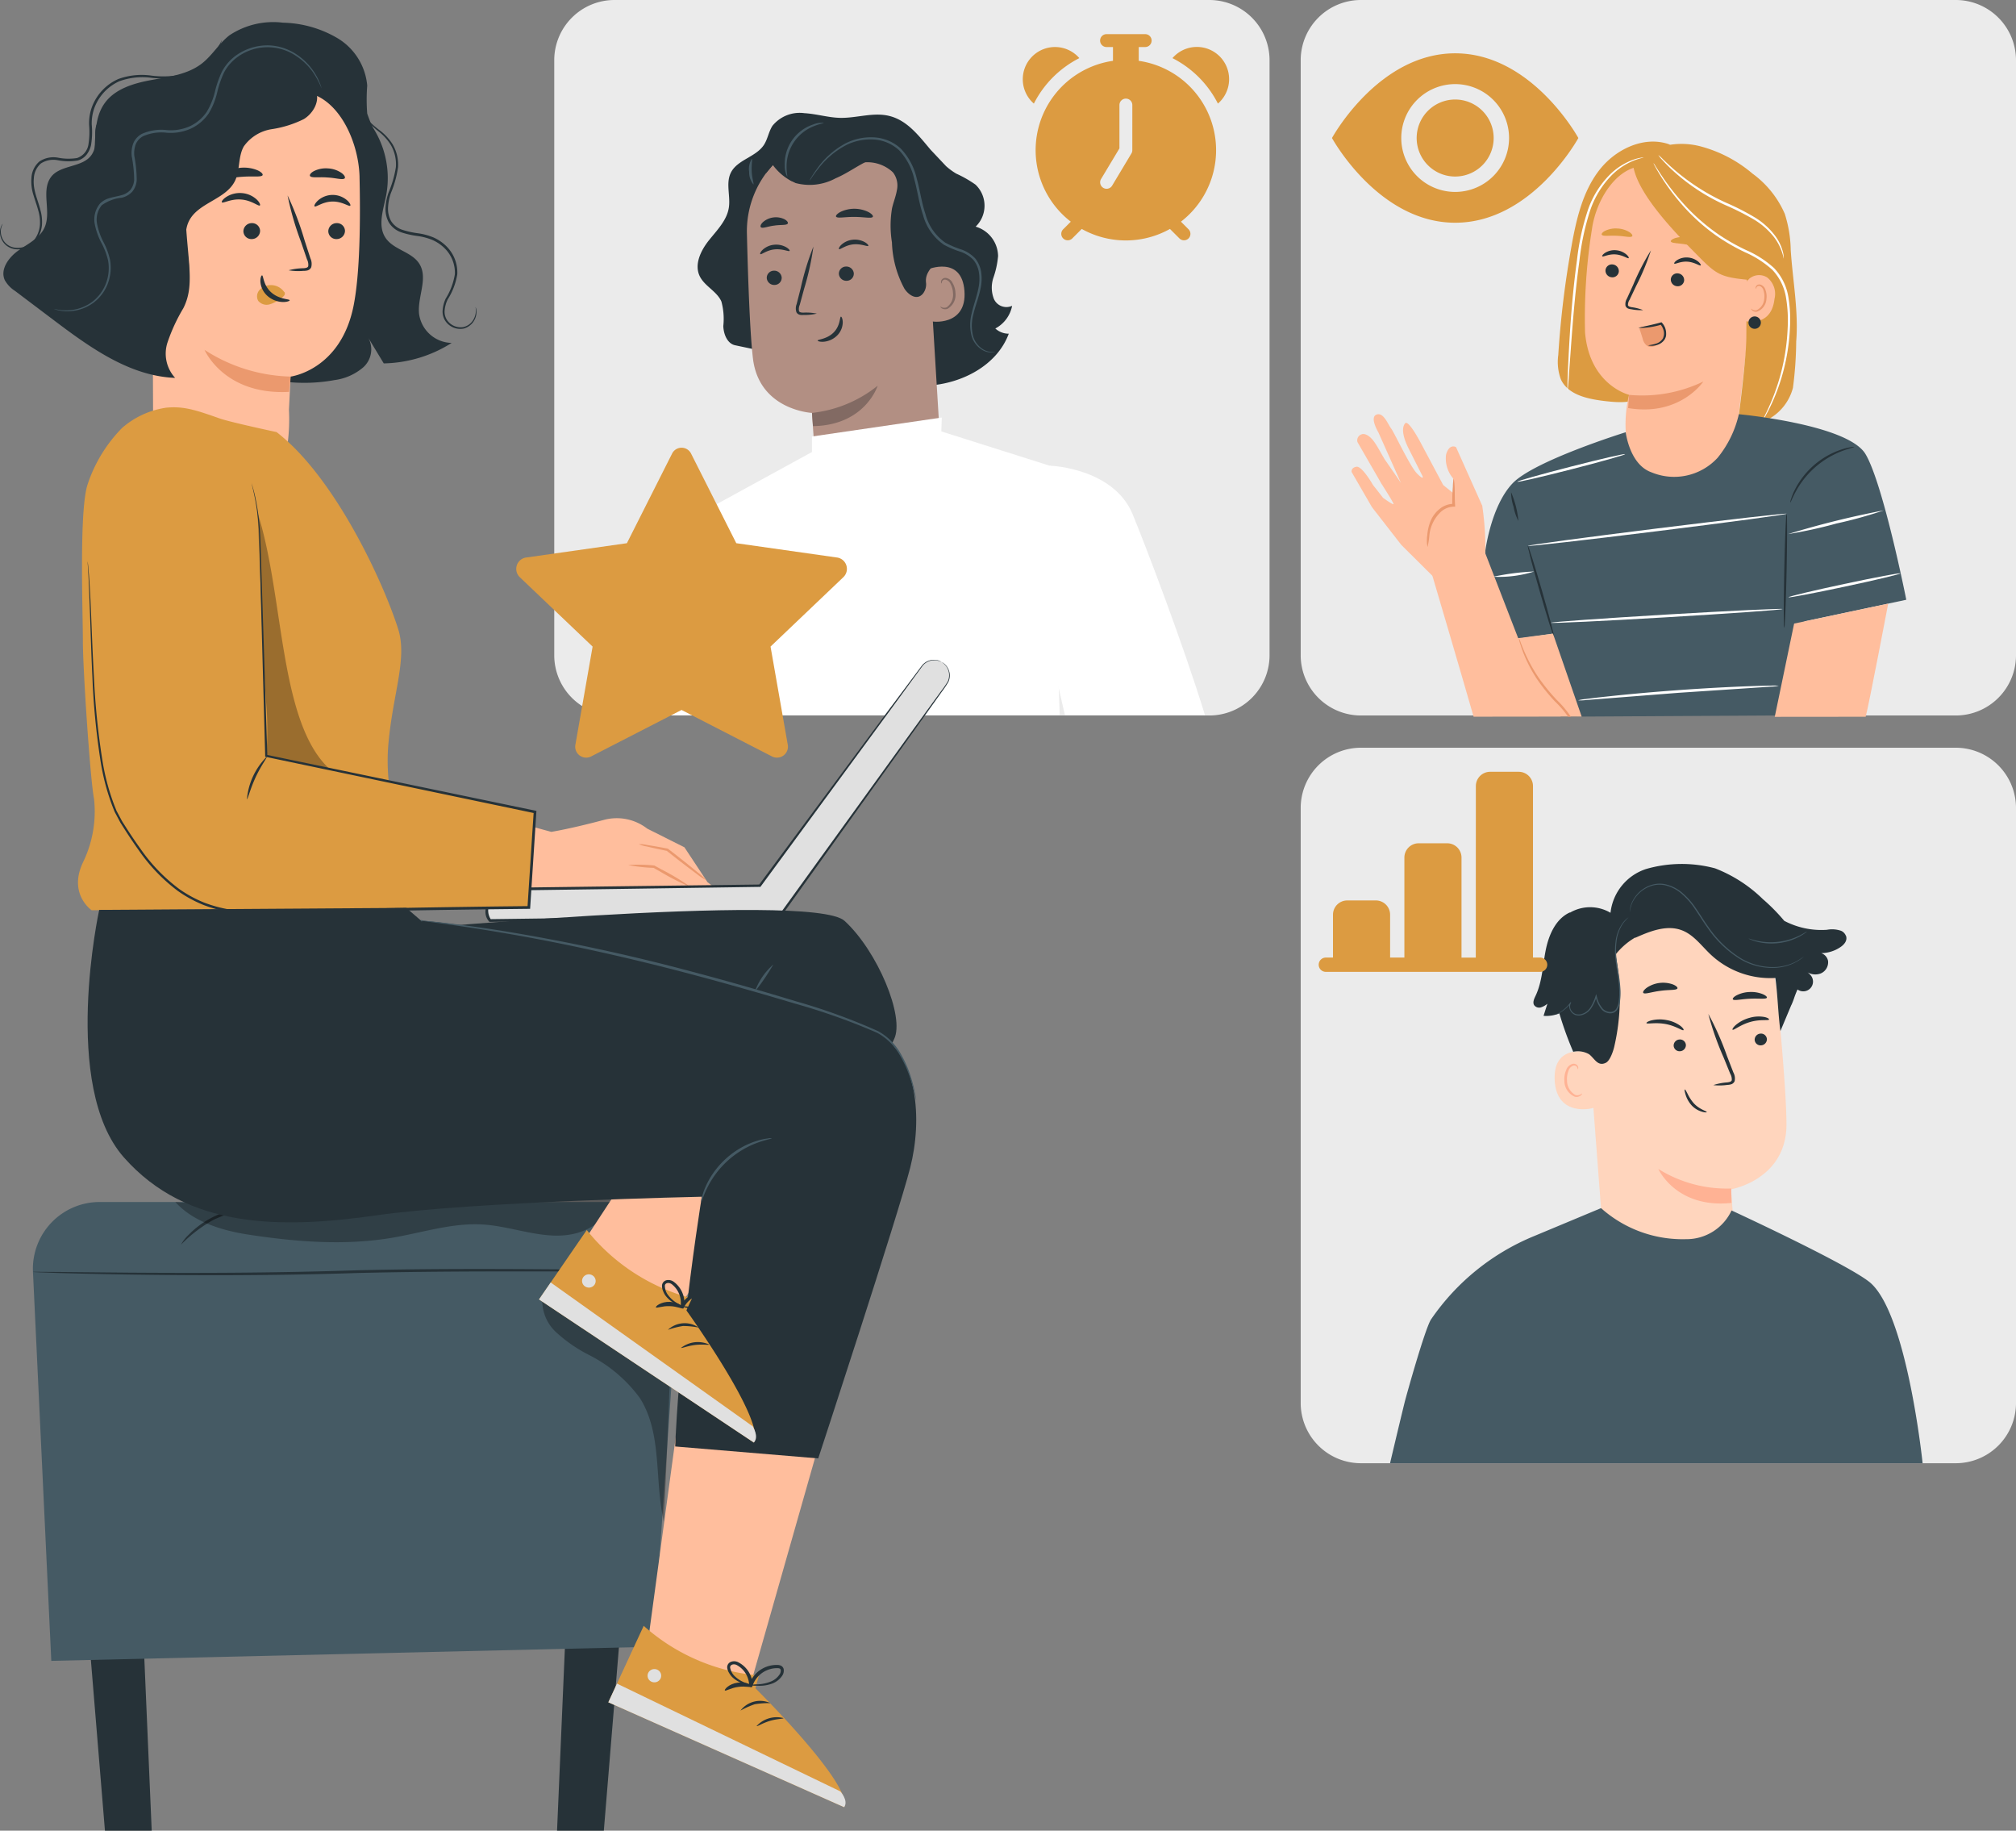 <svg id="Definissez_le_role" data-name="Definissez le role" xmlns="http://www.w3.org/2000/svg" xmlns:xlink="http://www.w3.org/1999/xlink" width="240" height="217.882" viewBox="0 0 240 217.882">
  <rect x="0" y="0" width="240" height="217.882" fill="#808080" stroke="none"/>
  <defs>
    <clipPath id="clip-path">
      <rect id="Rectangle_907" data-name="Rectangle 907" width="240" height="217.882" fill="none"/>
    </clipPath>
    <clipPath id="clip-path-6">
      <rect id="Rectangle_902" data-name="Rectangle 902" width="52.714" height="6.611" fill="none"/>
    </clipPath>
    <clipPath id="clip-path-7">
      <rect id="Rectangle_903" data-name="Rectangle 903" width="15.298" height="26.938" fill="none"/>
    </clipPath>
    <clipPath id="clip-path-8">
      <rect id="Rectangle_904" data-name="Rectangle 904" width="8.595" height="30.537" fill="none"/>
    </clipPath>
  </defs>
  <g id="Groupe_795" data-name="Groupe 795" clip-path="url(#clip-path)">
    <g id="Groupe_777" data-name="Groupe 777">
      <g id="Groupe_776" data-name="Groupe 776" clip-path="url(#clip-path)">
        <path id="Tracé_1435" data-name="Tracé 1435" d="M326.963,0H256.152a7.172,7.172,0,0,0-7.172,7.172V77.983a7.172,7.172,0,0,0,7.172,7.172h70.811a7.172,7.172,0,0,0,7.172-7.172V7.172A7.172,7.172,0,0,0,326.963,0" transform="translate(-94.135)" fill="#ebebeb"/>
        <path id="Tracé_1436" data-name="Tracé 1436" d="M343.857,83.925c0,.09-2.894.289-6.473.445s-6.484.21-6.488.121,2.894-.289,6.474-.445,6.483-.211,6.487-.121" transform="translate(-125.106 -31.714)" fill="#fff"/>
        <path id="Tracé_1437" data-name="Tracé 1437" d="M299.863,39.381c.567-3.113,1.314-6.311,3.232-8.826S308.4,26.386,311.4,27.4l3.7,2.141a112.9,112.9,0,0,1-5.212,25.3,5.529,5.529,0,0,1-1.152,2.239c-1.2,1.213-3.154,1.1-4.848.907-2.046-.237-4.434-.707-5.31-2.572a5.962,5.962,0,0,1-.318-2.926,113.324,113.324,0,0,1,1.605-13.105" transform="translate(-112.751 -10.245)" fill="#dc9b41"/>
        <path id="Tracé_1438" data-name="Tracé 1438" d="M322.576,35.618,311.192,31.84c-3.685-.664-6.488,3.729-7,7.439a66.614,66.614,0,0,0-.823,12.3c.534,6.285,5.238,7.424,5.238,7.424a15.074,15.074,0,0,0-.369,4.731c.3,4.281,3.055,5.384,5.317,5.543,3.566.376,7.288-.755,7.7-4.317l3.111-26.986a2.192,2.192,0,0,0-1.794-2.36" transform="translate(-114.673 -12.013)" fill="#ffbe9d"/>
        <path id="Tracé_1439" data-name="Tracé 1439" d="M307.325,51.269a.8.8,0,0,0,.71.86.765.765,0,0,0,.874-.659.8.8,0,0,0-.71-.86.764.764,0,0,0-.874.659" transform="translate(-116.193 -19.132)" fill="#263238"/>
        <path id="Tracé_1440" data-name="Tracé 1440" d="M306.708,48.607c.091.111.728-.292,1.585-.227s1.455.54,1.555.442c.049-.043-.038-.238-.3-.458a2.195,2.195,0,0,0-1.236-.482,2.1,2.1,0,0,0-1.271.31c-.279.183-.382.364-.336.415" transform="translate(-115.957 -18.101)" fill="#263238"/>
        <path id="Tracé_1441" data-name="Tracé 1441" d="M319.827,52.98a.8.8,0,0,0,.71.86.764.764,0,0,0,.874-.659.8.8,0,0,0-.709-.86.764.764,0,0,0-.874.659" transform="translate(-120.919 -19.779)" fill="#263238"/>
        <path id="Tracé_1442" data-name="Tracé 1442" d="M320.488,50c.091.111.728-.292,1.585-.227s1.455.54,1.555.442c.049-.043-.037-.238-.3-.458a2.195,2.195,0,0,0-1.235-.482,2.111,2.111,0,0,0-1.271.31c-.278.183-.381.365-.336.415" transform="translate(-121.167 -18.628)" fill="#263238"/>
        <path id="Tracé_1443" data-name="Tracé 1443" d="M313.253,55.03a5.775,5.775,0,0,0-1.375-.353c-.217-.038-.421-.1-.447-.249a1.118,1.118,0,0,1,.193-.639l.769-1.619a28.785,28.785,0,0,0,1.772-4.255,28.683,28.683,0,0,0-2.111,4.1q-.389.854-.743,1.631a1.27,1.27,0,0,0-.177.851.55.55,0,0,0,.337.347,1.52,1.52,0,0,0,.368.079,5.589,5.589,0,0,0,1.412.1" transform="translate(-117.625 -18.115)" fill="#263238"/>
        <path id="Tracé_1444" data-name="Tracé 1444" d="M311.771,74.6a16.8,16.8,0,0,0,8.839-1.587s-2.774,4.192-8.951,3.157Z" transform="translate(-117.833 -27.604)" fill="#eb996e"/>
        <path id="Tracé_1445" data-name="Tracé 1445" d="M319.825,45.875c.068.239.932.192,1.929.386,1,.175,1.791.528,1.939.33.067-.1-.058-.325-.37-.576a3.421,3.421,0,0,0-2.947-.544c-.38.121-.579.292-.551.4" transform="translate(-120.919 -17.144)" fill="#dc9b41"/>
        <path id="Tracé_1446" data-name="Tracé 1446" d="M306.621,44.476c.173.208.92.06,1.8.114.883.03,1.618.249,1.8.058.082-.093-.021-.3-.333-.5a2.955,2.955,0,0,0-1.44-.426,2.894,2.894,0,0,0-1.465.287c-.326.177-.443.37-.367.471" transform="translate(-115.92 -16.527)" fill="#dc9b41"/>
        <path id="Tracé_1447" data-name="Tracé 1447" d="M313.732,31.781a9.831,9.831,0,0,0,1.766,2.1l3.133,3.089a25.2,25.2,0,0,0,2.317,2.1,25.138,25.138,0,0,0,2.324,1.522c.825.5,1.249,1.787,2.075,2.285.187.113.791.044.988.187-.039,1.391-.06,5.821-.075,7.584-.024,2.781-1.018,10.189-1.018,10.189h2.368a5.986,5.986,0,0,0,4.2-4.255,44.6,44.6,0,0,0,.389-5.513c.291-3.613-.416-7.27-.652-10.886a14.972,14.972,0,0,0-.709-4.312A11.687,11.687,0,0,0,327,31.088a15.8,15.8,0,0,0-6.274-3.267,8.871,8.871,0,0,0-6.857,1.065,1.485,1.485,0,0,0-.7.825c-.3.869.114,1.269.563,2.07m12.655,11.338c.087.168.019.6,0,0" transform="translate(-118.365 -10.423)" fill="#dc9b41"/>
        <path id="Tracé_1448" data-name="Tracé 1448" d="M333.557,54.265a1.817,1.817,0,0,1,2.761-1.355,2.491,2.491,0,0,1,.876,2.573c-.419,3.732-4.08,2.542-4.075,2.434,0-.067.25-2.11.437-3.653" transform="translate(-125.947 -19.895)" fill="#ffbe9d"/>
        <path id="Tracé_1449" data-name="Tracé 1449" d="M335.206,57.32c.018-.01.06.053.164.116a.651.651,0,0,0,.485.065,1.617,1.617,0,0,0,.906-1.36,2.16,2.16,0,0,0-.077-.952.76.76,0,0,0-.433-.555.334.334,0,0,0-.4.136c-.062.1-.046.176-.067.18s-.073-.072-.026-.223a.417.417,0,0,1,.174-.217.487.487,0,0,1,.37-.054.919.919,0,0,1,.614.654,2.226,2.226,0,0,1,.108,1.065,1.7,1.7,0,0,1-1.129,1.506.7.7,0,0,1-.583-.166c-.105-.1-.116-.19-.1-.2" transform="translate(-126.734 -20.584)" fill="#eb996e"/>
        <path id="Tracé_1450" data-name="Tracé 1450" d="M336.168,61.343a.737.737,0,1,1-.683-.787.736.736,0,0,1,.683.787" transform="translate(-126.543 -22.894)" fill="#263238"/>
        <path id="Tracé_1451" data-name="Tracé 1451" d="M316.529,62.071a1.709,1.709,0,0,1-1.04,2.6.992.992,0,0,1-.642-.035,1.421,1.421,0,0,1-.62-.936l-.293-.917a.3.3,0,0,1,.29-.463l2.248-.376" transform="translate(-118.677 -23.421)" fill="#eb996e"/>
        <path id="Tracé_1452" data-name="Tracé 1452" d="M314.811,64.429a1.985,1.985,0,0,0,1.013-.055,1.579,1.579,0,0,0,.93-.653,1.188,1.188,0,0,0,.183-.674,2.009,2.009,0,0,0-.125-.72,1.846,1.846,0,0,0-.375-.6l-.055-.058-.075.021c-1.5.413-2.663.593-2.656.657a8.985,8.985,0,0,0,2.723-.4l-.129-.037a1.64,1.64,0,0,1,.317.521,1.429,1.429,0,0,1-.018,1.172,1.454,1.454,0,0,1-.778.6c-.565.185-.963.185-.957.234" transform="translate(-118.586 -23.314)" fill="#263238"/>
        <path id="Tracé_1453" data-name="Tracé 1453" d="M322.452,35.424a21.91,21.91,0,0,1,5.864,6.253L326.3,45.1c-3.427-.323-3.834-.672-6.248-3.126s-7.215-7.339-7.482-10.77a33.438,33.438,0,0,1,9.884,4.221" transform="translate(-118.176 -11.797)" fill="#dc9b41"/>
        <path id="Tracé_1454" data-name="Tracé 1454" d="M329.358,62.087a2.029,2.029,0,0,1,.165-.358c.12-.227.289-.567.5-1.008a26.145,26.145,0,0,0,1.472-3.854,25.236,25.236,0,0,0,.984-6.021,16.4,16.4,0,0,0-.189-3.585,6.254,6.254,0,0,0-1.651-3.366,12.047,12.047,0,0,0-3.225-2.071,24.293,24.293,0,0,1-3.169-1.8,23.245,23.245,0,0,1-4.571-4.129,25.819,25.819,0,0,1-2.44-3.36c-.256-.418-.443-.749-.562-.978a2.01,2.01,0,0,1-.173-.354,2,2,0,0,1,.224.324c.136.219.338.54.608.947a28.927,28.927,0,0,0,2.5,3.284A23.737,23.737,0,0,0,324.4,39.8a24.41,24.41,0,0,0,3.146,1.767,12.178,12.178,0,0,1,3.3,2.121,6.517,6.517,0,0,1,1.726,3.521,16.346,16.346,0,0,1,.177,3.649,24.576,24.576,0,0,1-1.056,6.069,23.538,23.538,0,0,1-1.568,3.845c-.229.434-.414.767-.551.986a1.956,1.956,0,0,1-.216.329" transform="translate(-119.662 -11.797)" fill="#fff"/>
        <path id="Tracé_1455" data-name="Tracé 1455" d="M332.37,42a6.268,6.268,0,0,0-1.189-2.6,8.755,8.755,0,0,0-2.34-2.047,32,32,0,0,0-3.446-1.74,23.407,23.407,0,0,1-5.932-3.831,19.249,19.249,0,0,1-1.525-1.507,3.545,3.545,0,0,1-.5-.611,4.585,4.585,0,0,1,.577.531c.362.35.89.853,1.578,1.429a25.5,25.5,0,0,0,5.921,3.722,29.232,29.232,0,0,1,3.467,1.777,8.609,8.609,0,0,1,2.361,2.151,5.451,5.451,0,0,1,.932,1.942,3.482,3.482,0,0,1,.093.579c.009.134.009.2,0,.205" transform="translate(-120.019 -11.215)" fill="#fff"/>
        <path id="Tracé_1456" data-name="Tracé 1456" d="M300.042,57.877a1.3,1.3,0,0,1-.012-.318c.006-.24.013-.54.022-.907.026-.788.073-1.927.146-3.335.151-2.814.388-6.707.975-10.974a28.863,28.863,0,0,1,1.293-5.941,10.991,10.991,0,0,1,2.61-4.218,7.622,7.622,0,0,1,2.824-1.793,5.165,5.165,0,0,1,.883-.229,1.3,1.3,0,0,1,.317-.034c.006.03-.43.088-1.16.37a7.884,7.884,0,0,0-2.717,1.833,11,11,0,0,0-2.5,4.162,29.661,29.661,0,0,0-1.256,5.89c-.585,4.253-.854,8.137-1.059,10.946-.1,1.374-.18,2.5-.239,3.329-.031.366-.057.665-.077.9a1.289,1.289,0,0,1-.047.314" transform="translate(-113.436 -11.39)" fill="#fff"/>
        <path id="Tracé_1457" data-name="Tracé 1457" d="M283.883,95.549s.673-5.383,3.268-8.074S300.6,81.413,300.6,81.413s.448,3.84,3.049,4.766a7.029,7.029,0,0,0,7.894-1.73,12.629,12.629,0,0,0,2.523-5.179s12.968,1.193,15.082,4.75S334,101.352,334,101.352l-12.124,2.573.776,11.173-29.794.174-.921-9.885-8.771,1.253Z" transform="translate(-107.061 -29.971)" fill="#455a64"/>
        <path id="Tracé_1458" data-name="Tracé 1458" d="M341.506,111.91a2.011,2.011,0,0,1-.044-.535c-.009-.344-.014-.842-.014-1.457,0-1.231.019-2.93.058-4.806s.09-3.576.141-4.806c.025-.614.051-1.113.075-1.457a2,2,0,0,1,.065-.534,1.976,1.976,0,0,1,.043.534c.01.344.014.841.014,1.457,0,1.231-.02,2.93-.058,4.809s-.09,3.577-.141,4.806c-.026.615-.051,1.113-.075,1.457a1.988,1.988,0,0,1-.065.533" transform="translate(-129.096 -37.171)" fill="#263238"/>
        <path id="Tracé_1459" data-name="Tracé 1459" d="M292.464,104.465c.074-.021.831,2.385,1.69,5.375s1.5,5.431,1.421,5.452-.83-2.384-1.69-5.375-1.5-5.431-1.421-5.452" transform="translate(-110.573 -39.496)" fill="#263238"/>
        <path id="Tracé_1460" data-name="Tracé 1460" d="M350.3,85.529c.009.05-.575.157-1.46.494a10.538,10.538,0,0,0-5.454,4.744c-.457.83-.644,1.394-.692,1.378a1.225,1.225,0,0,1,.091-.409,6.76,6.76,0,0,1,.425-1.06,9.619,9.619,0,0,1,5.564-4.839,6.749,6.749,0,0,1,1.108-.274,1.227,1.227,0,0,1,.418-.034" transform="translate(-129.566 -32.334)" fill="#263238"/>
        <path id="Tracé_1461" data-name="Tracé 1461" d="M289.246,94.21a11.158,11.158,0,0,1,.866,3.412,5.74,5.74,0,0,1-.569-1.672,5.654,5.654,0,0,1-.3-1.74" transform="translate(-109.351 -35.619)" fill="#263238"/>
        <path id="Tracé_1462" data-name="Tracé 1462" d="M323.269,98.31c.011.089-6.875,1.017-15.379,2.073s-15.411,1.84-15.421,1.752,6.874-1.017,15.381-2.073,15.409-1.841,15.42-1.752" transform="translate(-110.577 -37.167)" fill="#fff"/>
        <path id="Tracé_1463" data-name="Tracé 1463" d="M353.691,97.66a53.367,53.367,0,0,1-5.659,1.568,53.506,53.506,0,0,1-5.739,1.254,106.772,106.772,0,0,1,11.4-2.822" transform="translate(-129.415 -36.92)" fill="#fff"/>
        <path id="Tracé_1464" data-name="Tracé 1464" d="M355.681,109.719c.019.088-2.947.8-6.625,1.581s-6.674,1.352-6.692,1.265,2.947-.8,6.625-1.582,6.673-1.352,6.692-1.264" transform="translate(-129.442 -41.479)" fill="#fff"/>
        <path id="Tracé_1465" data-name="Tracé 1465" d="M303.274,86.905c.022.086-2.83.892-6.371,1.8s-6.429,1.572-6.452,1.486,2.83-.892,6.372-1.8,6.429-1.572,6.451-1.486" transform="translate(-109.814 -32.855)" fill="#fff"/>
        <path id="Tracé_1466" data-name="Tracé 1466" d="M324.452,116.541c0,.09-6.164.527-13.779.979s-13.795.744-13.8.656,6.163-.527,13.78-.979,13.793-.744,13.8-.656" transform="translate(-112.242 -44.056)" fill="#fff"/>
        <path id="Tracé_1467" data-name="Tracé 1467" d="M285.857,109.973a28.669,28.669,0,0,1,4.857-.622,13.8,13.8,0,0,1-4.857.622" transform="translate(-108.077 -41.332)" fill="#fff"/>
        <path id="Tracé_1468" data-name="Tracé 1468" d="M325.971,131.231a5.259,5.259,0,0,1-.938.1l-2.562.17-8.451.562-8.446.662-2.56.2a5.23,5.23,0,0,1-.943.034,5.232,5.232,0,0,1,.93-.159c.6-.082,1.473-.187,2.551-.3,2.157-.236,5.141-.517,8.444-.756s6.3-.391,8.464-.468c1.084-.039,1.962-.062,2.569-.067a5.229,5.229,0,0,1,.943.024" transform="translate(-114.207 -49.606)" fill="#fff"/>
        <path id="Tracé_1469" data-name="Tracé 1469" d="M288.524,115.45l-4.143.536-3.913-10.1-6.332,2.561s3.574,12.106,4.939,16.886l12.864-.015Z" transform="translate(-103.646 -40.034)" fill="#ffbe9d"/>
        <path id="Tracé_1470" data-name="Tracé 1470" d="M295.245,129.469a23.551,23.551,0,0,1-2.133-2.615,18.566,18.566,0,0,1-1.377-2.384c-.342-.707-.576-1.3-.734-1.71a3.817,3.817,0,0,0-.262-.635,2.852,2.852,0,0,0,.159.67,15.187,15.187,0,0,0,.659,1.758A16.7,16.7,0,0,0,292.9,127a21.683,21.683,0,0,0,2.138,2.658,11.447,11.447,0,0,1,1.56,1.819l.325-.014a12.244,12.244,0,0,0-1.678-1.992" transform="translate(-109.922 -46.173)" fill="#eb996e"/>
        <path id="Tracé_1471" data-name="Tracé 1471" d="M274.637,95.824a34.029,34.029,0,0,0-.365-5.663l-3.121-6.975s-.8-.493-1.188.9A3.651,3.651,0,0,0,270.8,86.9l.1,1.826L269.628,87.7,267.2,83.146s-1.675-3.318-2.11-2.791-.291,1.593.432,3.025l1.639,3.248s.247.577-.613-.26-2.73-4.888-3.117-5.394-.917-1.991-1.756-1.656.236,2.116.236,2.116l2.682,6.008s-1.555-2.275-1.836-2.659-.927-1.687-1.437-2.349-1.065-.922-1.435-.762a.748.748,0,0,0-.465.915l2.863,4.968s1.432,2.228,1.43,2.4-1.248-.736-1.248-.736l-1.2-1.53s-1.3-2.292-1.98-2.167-.558.632-.558.632l2.413,4.172,3.5,4.5,3.742,3.717,2.161-.7Z" transform="translate(-97.815 -29.97)" fill="#ffbe9d"/>
        <path id="Tracé_1472" data-name="Tracé 1472" d="M273.214,99.77a8.651,8.651,0,0,0,.224-1.392,4.433,4.433,0,0,1,1.438-2.861,2.38,2.38,0,0,1,1.454-.554h.179l-.012-.194c-.055-.856-.024-1.672-.055-2.214s-.077-.882-.121-.874a4.578,4.578,0,0,0-.085.872,22.471,22.471,0,0,0-.07,2.27l.167-.194a2.624,2.624,0,0,0-1.679.609,3.639,3.639,0,0,0-1.131,1.58,5.779,5.779,0,0,0-.335,1.529,4.136,4.136,0,0,0,.027,1.424" transform="translate(-103.274 -34.662)" fill="#eb996e"/>
        <path id="Tracé_1473" data-name="Tracé 1473" d="M342.03,117.889l-2.305,11.1,10.825-.01c.415-1.578,2.679-13.461,2.679-13.461Z" transform="translate(-128.444 -43.673)" fill="#ffbe9d"/>
      </g>
    </g>
    <g id="Groupe_779" data-name="Groupe 779">
      <g id="Groupe_778" data-name="Groupe 778" clip-path="url(#clip-path)">
        <path id="Tracé_1474" data-name="Tracé 1474" d="M184.077,0H113.266a7.172,7.172,0,0,0-7.172,7.172V77.983a7.172,7.172,0,0,0,7.172,7.172h70.811a7.172,7.172,0,0,0,7.172-7.172V7.172A7.172,7.172,0,0,0,184.077,0" transform="translate(-40.112)" fill="#ebebeb"/>
        <path id="Tracé_1475" data-name="Tracé 1475" d="M134.881,36.787c.952-1.2,2.128-2.358,2.372-3.871.224-1.391-.384-2.914.239-4.177.767-1.555,2.973-1.858,3.93-3.3.463-.7.573-1.587,1.03-2.291a4.17,4.17,0,0,1,3.807-1.5c1.428.082,2.822.526,4.251.556,1.962.041,3.949-.7,5.854-.225,2.1.519,3.459,2.291,4.893,4l1.858,1.972a7.736,7.736,0,0,0,1.217.893,13.969,13.969,0,0,1,2.29,1.309,3.465,3.465,0,0,1,.016,5,3.706,3.706,0,0,1,2.671,3.509,10.636,10.636,0,0,1-.549,2.545,3.7,3.7,0,0,0,.054,2.554,1.628,1.628,0,0,0,2.168.813,3.9,3.9,0,0,1-2,2.7,2.33,2.33,0,0,0,1.6.619c-1.407,3.8-5.627,5.967-9.675,6.181s-8-1.136-11.824-2.468L138.051,49.28c-.968-.174-1.421-1.318-1.454-2.3a7.849,7.849,0,0,0-.227-2.917c-.54-1.235-2.034-1.833-2.6-3.057-.639-1.393.157-3.018,1.108-4.218" transform="translate(-50.49 -8.178)" fill="#263238"/>
        <path id="Tracé_1476" data-name="Tracé 1476" d="M176.651,49.123a44.966,44.966,0,0,0,1.567-7.6A15.715,15.715,0,0,0,177.21,33.9c-.155-.361-1.447-2.766-1.835-2.708-.277.042.558,2.3.43,2.554a13.324,13.324,0,0,0-1.1,7.833,35.11,35.11,0,0,0,1.944,7.541" transform="translate(-65.996 -11.794)" fill="#263238"/>
        <path id="Tracé_1477" data-name="Tracé 1477" d="M164.455,37.118c-.123-6.493-4.005-11.834-10.493-11.531l-.6.063A11.61,11.61,0,0,0,142.972,37.48c.139,5.628.363,11.844.716,14.834.73,6.189,7.03,6.5,7.03,6.5s.341,5.01.341,5.01l14.951-1.057Z" transform="translate(-54.054 -9.67)" fill="#b28f83"/>
        <path id="Tracé_1478" data-name="Tracé 1478" d="M155.429,77.053a15.057,15.057,0,0,0,7.818-3.236s-1.462,4.715-7.7,4.809Z" transform="translate(-58.765 -27.909)" fill="#826a63"/>
        <path id="Tracé_1479" data-name="Tracé 1479" d="M146.773,52.7a.89.89,0,0,0,.948.8.851.851,0,0,0,.828-.894.89.89,0,0,0-.947-.8.852.852,0,0,0-.829.895" transform="translate(-55.491 -19.588)" fill="#263238"/>
        <path id="Tracé_1480" data-name="Tracé 1480" d="M145.528,47.945c.122.1.74-.463,1.693-.561s1.7.3,1.792.177c.045-.057-.088-.254-.416-.443a2.44,2.44,0,0,0-1.45-.285,2.348,2.348,0,0,0-1.332.59c-.269.256-.346.475-.287.521" transform="translate(-55.015 -17.702)" fill="#263238"/>
        <path id="Tracé_1481" data-name="Tracé 1481" d="M160.578,51.9a.89.89,0,0,0,.948.8.851.851,0,0,0,.828-.894.89.89,0,0,0-.947-.8.852.852,0,0,0-.829.895" transform="translate(-60.711 -19.282)" fill="#263238"/>
        <path id="Tracé_1482" data-name="Tracé 1482" d="M160.595,46.984c.122.1.741-.463,1.693-.561s1.7.3,1.792.177c.045-.057-.088-.253-.417-.443a2.444,2.444,0,0,0-1.449-.285,2.352,2.352,0,0,0-1.333.59c-.268.256-.346.475-.287.521" transform="translate(-60.711 -17.338)" fill="#263238"/>
        <path id="Tracé_1483" data-name="Tracé 1483" d="M154.83,55.162a6.335,6.335,0,0,0-1.577-.116c-.246,0-.481-.023-.539-.185a1.243,1.243,0,0,1,.086-.738q.25-.919.524-1.928a32.111,32.111,0,0,0,1.105-5.014,31.991,31.991,0,0,0-1.506,4.914c-.172.675-.336,1.319-.493,1.935a1.413,1.413,0,0,0-.025.968.613.613,0,0,0,.437.313,1.654,1.654,0,0,0,.419.014,6.219,6.219,0,0,0,1.568-.163" transform="translate(-57.592 -17.838)" fill="#263238"/>
        <path id="Tracé_1484" data-name="Tracé 1484" d="M159.288,60.6c-.156.007-.049,1.041-.856,1.868s-1.92.83-1.913.975c-.007.067.267.175.733.139a2.589,2.589,0,0,0,1.6-.755,2.254,2.254,0,0,0,.652-1.56c-.006-.436-.148-.68-.218-.667" transform="translate(-59.177 -22.911)" fill="#263238"/>
        <path id="Tracé_1485" data-name="Tracé 1485" d="M160.03,40.88c.121.249,1.059.026,2.191.043,1.132-.006,2.067.226,2.191-.022.054-.118-.129-.345-.519-.557a3.811,3.811,0,0,0-3.338-.016c-.392.208-.578.433-.524.552" transform="translate(-60.501 -15.105)" fill="#263238"/>
        <path id="Tracé_1486" data-name="Tracé 1486" d="M145.616,42.759c.19.2.823-.1,1.611-.189.784-.121,1.471-.008,1.6-.251.057-.117-.072-.322-.386-.5a2.347,2.347,0,0,0-2.588.354c-.256.252-.324.484-.238.582" transform="translate(-55.041 -15.722)" fill="#263238"/>
        <path id="Tracé_1487" data-name="Tracé 1487" d="M177.481,51.381c.1-.057,4.126-1.708,4.437,2.543s-4.021,3.687-4.037,3.565-.4-6.108-.4-6.108" transform="translate(-67.102 -19.289)" fill="#b28f83"/>
        <path id="Tracé_1488" data-name="Tracé 1488" d="M180.02,56.6c.017-.015.078.047.207.095a.74.74,0,0,0,.555-.029,1.838,1.838,0,0,0,.728-1.706,2.467,2.467,0,0,0-.285-1.045.858.858,0,0,0-.6-.527.378.378,0,0,0-.422.235c-.049.123-.015.206-.037.215s-.1-.065-.075-.243a.476.476,0,0,1,.148-.279.562.562,0,0,1,.4-.138,1.044,1.044,0,0,1,.822.6,2.528,2.528,0,0,1,.344,1.167,1.928,1.928,0,0,1-.946,1.915.8.8,0,0,1-.686-.063c-.139-.1-.169-.189-.154-.2" transform="translate(-68.061 -20.105)" fill="#826a63"/>
        <path id="Tracé_1489" data-name="Tracé 1489" d="M146.577,29.765c-.713-.335,1.21-2.7,2.852-3.574,2.482-1.325,6.341-2.291,8.742-1.774a10.269,10.269,0,0,1,6.931,4.375,16.762,16.762,0,0,1,2.428,8.421,5.1,5.1,0,0,1-.432,2.638c-.534.979-1.636,1.644-1.5,2.939a1.788,1.788,0,0,1-.358,1.327c-.725.878-1.727.162-2.215-.59a12.342,12.342,0,0,1-1.48-5.492,12.474,12.474,0,0,1,.009-4.063c.162-.722.453-1.414.576-2.144a2.56,2.56,0,0,0-.438-2.1,2.654,2.654,0,0,0-.368-.327,4.445,4.445,0,0,0-4.455-.555c-2.341,1-6.35,2.531-7.471,1.787a6.571,6.571,0,0,1-2.029-1.81Z" transform="translate(-55.36 -9.178)" fill="#263238"/>
        <path id="Tracé_1490" data-name="Tracé 1490" d="M159.055,23.389a9.363,9.363,0,0,0-7.161.857,4.87,4.87,0,0,0-2.383,2.99,2.793,2.793,0,0,0,1.608,3.213l.087.047a6.488,6.488,0,0,0,4.788-.568c1.488-.625,2.782-1.652,4.274-2.269a8.664,8.664,0,0,1,5.05-.473,14.138,14.138,0,0,0-6.262-3.8" transform="translate(-56.504 -8.713)" fill="#263238"/>
        <path id="Tracé_1491" data-name="Tracé 1491" d="M177.064,51.811c0-.017-.15.024-.432.015a2.184,2.184,0,0,1-1.138-.4,2.742,2.742,0,0,1-1.082-1.547,5.174,5.174,0,0,1,.05-2.546c.211-.937.619-1.925.855-3.062a5.516,5.516,0,0,0,.093-1.8,3.433,3.433,0,0,0-.734-1.784,4.078,4.078,0,0,0-1.708-1.082,10.769,10.769,0,0,1-1.861-.8,6.012,6.012,0,0,1-2.351-3.4c-.465-1.39-.647-2.832-1.028-4.192a7.648,7.648,0,0,0-1.9-3.587,5.1,5.1,0,0,0-3.4-1.351,6.66,6.66,0,0,0-3.127.692,9.863,9.863,0,0,0-3.449,3.041c-.323.44-.547.8-.695,1.044a2.251,2.251,0,0,0-.206.386,2.4,2.4,0,0,0,.258-.352c.164-.234.4-.58.738-1.005a10.091,10.091,0,0,1,3.449-2.918,6.486,6.486,0,0,1,3.023-.632,4.846,4.846,0,0,1,3.215,1.3,7.4,7.4,0,0,1,1.8,3.462c.371,1.333.551,2.781,1.027,4.209a6.283,6.283,0,0,0,2.486,3.556,10.879,10.879,0,0,0,1.914.815,3.815,3.815,0,0,1,1.6.991,3.167,3.167,0,0,1,.681,1.636,5.275,5.275,0,0,1-.075,1.717c-.217,1.105-.614,2.1-.817,3.064a5.3,5.3,0,0,0,0,2.641,2.839,2.839,0,0,0,1.181,1.6,2.154,2.154,0,0,0,1.2.367,1.245,1.245,0,0,0,.433-.077" transform="translate(-58.584 -9.933)" fill="#455a64"/>
        <path id="Tracé_1492" data-name="Tracé 1492" d="M154.867,23.509a2.66,2.66,0,0,0-1.29.195,4.94,4.94,0,0,0-3.361,4.928,2.665,2.665,0,0,0,.29,1.272c.052-.012-.086-.493-.072-1.275a5.116,5.116,0,0,1,3.219-4.721c.723-.3,1.22-.346,1.213-.4" transform="translate(-56.792 -8.881)" fill="#455a64"/>
        <path id="Tracé_1493" data-name="Tracé 1493" d="M143.72,30.383a2.252,2.252,0,0,0-.323,1.553,2.249,2.249,0,0,0,.508,1.5c.083-.036-.155-.687-.2-1.521s.1-1.508.015-1.534" transform="translate(-54.213 -11.487)" fill="#455a64"/>
        <path id="Tracé_1494" data-name="Tracé 1494" d="M175.247,86.835l-15.486-4.9-13.9,2.695-16.439,8.993,7.548,22.464h38.121L174.3,94.1Z" transform="translate(-48.932 -30.979)" fill="#fff"/>
        <path id="Tracé_1495" data-name="Tracé 1495" d="M155.248,84.577V82.159L170.7,79.9l-.16,4.68-15.589,1.674Z" transform="translate(-58.584 -30.208)" fill="#fff"/>
        <path id="Tracé_1496" data-name="Tracé 1496" d="M210.2,94.929c-2.213-5.373-9.4-5.8-9.872-5.8l-1.032,4.215,1.913,21.481.914,3.98h16.672c-2.606-8.51-7.161-20.395-8.6-23.881" transform="translate(-75.349 -33.7)" fill="#fff"/>
        <path id="Tracé_1497" data-name="Tracé 1497" d="M127.425,100.73s-2.02,2.133-2.317,7.923-.968,14.541-.968,14.541h12.194l.8-8.61Z" transform="translate(-46.935 -38.084)" fill="#fff"/>
        <path id="Tracé_1498" data-name="Tracé 1498" d="M139.49,129.093a64.478,64.478,0,0,1-2.32-6.033,64.572,64.572,0,0,1-2.016-6.143,64.469,64.469,0,0,1,2.32,6.034c1.2,3.362,2.1,6.112,2.015,6.142" transform="translate(-51.098 -44.204)" fill="#263238"/>
      </g>
    </g>
    <g id="Groupe_781" data-name="Groupe 781">
      <g id="Groupe_780" data-name="Groupe 780" clip-path="url(#clip-path)">
        <path id="Tracé_1499" data-name="Tracé 1499" d="M326.963,143.094H256.152a7.172,7.172,0,0,0-7.172,7.172v70.811a7.172,7.172,0,0,0,7.172,7.172h70.811a7.172,7.172,0,0,0,7.172-7.172V150.266a7.172,7.172,0,0,0-7.172-7.172" transform="translate(-94.135 -54.101)" fill="#ebebeb"/>
        <path id="Tracé_1500" data-name="Tracé 1500" d="M303.556,185.386l1.986,26.147c.338,4.446,1.743,10.908,8.748,10.054,6.022-1.2,7.126-7.1,6.807-11.248-.152-1.968-.274-3.61-.276-3.813,0,0,6.608-1.132,6.589-7.756-.01-3.2-.567-9.793-1.139-15.751a12.338,12.338,0,0,0-12.475-11.149l-.639.009c-6.885.508-10.3,6.64-9.6,13.507" transform="translate(-114.735 -64.98)" fill="#ffd5bd"/>
        <path id="Tracé_1501" data-name="Tracé 1501" d="M326.114,226.031a15.4,15.4,0,0,1-8.672-2.322s2.114,4.735,8.714,4.038Z" transform="translate(-120.019 -84.58)" fill="#ffb294"/>
        <path id="Tracé_1502" data-name="Tracé 1502" d="M335.981,194.9c-.112.139-1.049-.058-2.229.278s-1.942,1-2.1.93c-.074-.027.02-.248.35-.547a4.212,4.212,0,0,1,1.646-.868,3.852,3.852,0,0,1,1.805-.1c.41.093.579.24.523.3" transform="translate(-125.384 -73.549)" fill="#263238"/>
        <path id="Tracé_1503" data-name="Tracé 1503" d="M319.563,196.368c-.16.073-.91-.509-2.112-.731s-2.171.023-2.279-.1c-.054-.056.127-.208.552-.327a4.26,4.26,0,0,1,1.852-.042,3.888,3.888,0,0,1,1.654.705c.326.261.411.463.333.5" transform="translate(-119.157 -73.759)" fill="#263238"/>
        <path id="Tracé_1504" data-name="Tracé 1504" d="M321.828,199.576a.73.73,0,0,1-.693.748.7.7,0,0,1-.763-.647.73.73,0,0,1,.692-.748.7.7,0,0,1,.764.647" transform="translate(-121.127 -75.211)" fill="#263238"/>
        <path id="Tracé_1505" data-name="Tracé 1505" d="M337.334,198.451a.73.73,0,0,1-.693.748.7.7,0,0,1-.763-.647.73.73,0,0,1,.692-.748.7.7,0,0,1,.764.647" transform="translate(-126.989 -74.785)" fill="#263238"/>
        <path id="Tracé_1506" data-name="Tracé 1506" d="M327.6,202.506a6.737,6.737,0,0,1,1.649-.323c.259-.031.5-.086.545-.264a1.323,1.323,0,0,0-.185-.768l-.8-1.967a33.952,33.952,0,0,1-1.805-5.15,34.137,34.137,0,0,1,2.216,4.993q.4,1.036.767,1.98a1.5,1.5,0,0,1,.151,1.018.652.652,0,0,1-.422.386,1.769,1.769,0,0,1-.44.068,6.6,6.6,0,0,1-1.675.028" transform="translate(-123.631 -73.36)" fill="#263238"/>
        <path id="Tracé_1507" data-name="Tracé 1507" d="M318.613,188.729c-.085.254-.983.148-2.034.3-1.054.126-1.9.457-2.042.233-.063-.108.081-.347.42-.6a3.467,3.467,0,0,1,3.105-.4c.389.154.586.35.55.47" transform="translate(-118.915 -71.102)" fill="#263238"/>
        <path id="Tracé_1508" data-name="Tracé 1508" d="M335.745,190.517c-.1.21-.977.065-2.022.124-1.046.041-1.9.27-2.026.072-.057-.1.1-.289.448-.48a3.66,3.66,0,0,1,1.518-.391,3.766,3.766,0,0,1,1.565.242c.374.155.558.333.516.432" transform="translate(-125.404 -71.775)" fill="#263238"/>
        <path id="Tracé_1509" data-name="Tracé 1509" d="M301.948,201.362c-.114-.047-4.572-1.276-4.357,3.25s4.714,3.378,4.715,3.247-.358-6.5-.358-6.5" transform="translate(-112.511 -76.061)" fill="#ffd5bd"/>
        <path id="Tracé_1510" data-name="Tracé 1510" d="M301.544,207.118c-.021-.014-.076.059-.206.126a.788.788,0,0,1-.589.04,1.955,1.955,0,0,1-.986-1.708,2.614,2.614,0,0,1,.167-1.139.911.911,0,0,1,.565-.633.4.4,0,0,1,.475.194c.067.124.042.215.067.222s.094-.08.049-.266a.5.5,0,0,0-.192-.276.6.6,0,0,0-.442-.095,1.111,1.111,0,0,0-.79.741,2.686,2.686,0,0,0-.213,1.274,2.05,2.05,0,0,0,1.243,1.9.846.846,0,0,0,.715-.154c.135-.118.154-.221.138-.228" transform="translate(-113.213 -76.969)" fill="#ffb294"/>
        <path id="Tracé_1511" data-name="Tracé 1511" d="M325.1,211.19c.039-.118-.868-.3-1.562-1.078a5.106,5.106,0,0,1-.728-1.123c-.16-.316-.278-.512-.325-.493s-.014.239.09.589a3.336,3.336,0,0,0,.7,1.267,2.71,2.71,0,0,0,1.23.781c.357.109.59.1.6.057" transform="translate(-121.918 -78.828)" fill="#263238"/>
        <path id="Tracé_1512" data-name="Tracé 1512" d="M330.719,173.876a1.07,1.07,0,0,0-.555-.578,3.288,3.288,0,0,0-1.7-.124,9.531,9.531,0,0,1-5.077-1.066,22.224,22.224,0,0,0-2.548-2.585,16.825,16.825,0,0,0-5.695-3.665,15.334,15.334,0,0,0-8.207.08,6.194,6.194,0,0,0-4.235,5.212,4.763,4.763,0,0,0-4.811-.025l-.041-.014c-1.685.774-2.511,2.7-2.868,4.52s-.407,3.737-1.207,5.411c-.167.35-.365.769-.163,1.1a.737.737,0,0,0,.8.266,2.165,2.165,0,0,0,.778-.438q-.23.722-.459,1.445a4.126,4.126,0,0,0,1.881-.294,40.6,40.6,0,0,0,1.652,4.57,2.688,2.688,0,0,1,1.882.29c.658.494,1.022,1.5,2,1.02.5-.245.873-1.368,1-1.909a25.766,25.766,0,0,0,.15-10.96,8.285,8.285,0,0,1,2.384-2.064l-.072.077c1.781-.8,3.8-1.613,5.624-.9,1.411.55,2.33,1.883,3.44,2.913a10.366,10.366,0,0,0,7.658,2.748c.261,1.842.337,4.473.6,6.316l1.3-3.1,0,.015c.108-.229.195-.456.277-.685l.029-.069v-.009a11.577,11.577,0,0,1,.427-1.1l.019.014a1.161,1.161,0,0,0,1.553-1.7,2.588,2.588,0,0,0-.609-.512,1.839,1.839,0,0,0,1.783.3,1.441,1.441,0,0,0,.89-1.51,1.226,1.226,0,0,0-.814-.915,4.141,4.141,0,0,0,2.3-.725c.44-.3.856-.78.647-1.348" transform="translate(-110.975 -62.512)" fill="#263238"/>
        <path id="Tracé_1513" data-name="Tracé 1513" d="M306.418,175.6a5.661,5.661,0,0,0-.606.662,4.737,4.737,0,0,0-.817,2.273,8.348,8.348,0,0,0-.02,1.686c.051.606.157,1.25.264,1.93a17.278,17.278,0,0,1,.24,2.152,7.632,7.632,0,0,1-.047,1.151,2.38,2.38,0,0,1-.366,1.145,1,1,0,0,1-.9.394,1.487,1.487,0,0,1-.877-.4,3.422,3.422,0,0,1-.781-1.616l.139,0a5.535,5.535,0,0,1-.679,1.449,1.966,1.966,0,0,1-1.218.81,1.27,1.27,0,0,1-.688-.058,1.1,1.1,0,0,1-.5-.414,1.137,1.137,0,0,1-.191-.57.819.819,0,0,1,.166-.53l.075.057a4.268,4.268,0,0,1-1.319,1.185,3.845,3.845,0,0,1-.423.209.681.681,0,0,1-.154.052.922.922,0,0,1,.143-.076c.095-.049.234-.121.407-.229a4.378,4.378,0,0,0,1.269-1.2l.075.056a.848.848,0,0,0,.043.981.989.989,0,0,0,.452.364,1.15,1.15,0,0,0,.623.046,1.846,1.846,0,0,0,1.129-.767,5.465,5.465,0,0,0,.651-1.417l.076-.219.063.224a3.313,3.313,0,0,0,.745,1.544,1.331,1.331,0,0,0,.785.356.839.839,0,0,0,.766-.334,2.259,2.259,0,0,0,.337-1.07,7.571,7.571,0,0,0,.048-1.128,17.645,17.645,0,0,0-.229-2.135c-.1-.68-.2-1.327-.251-1.942a8.283,8.283,0,0,1,.039-1.71,4.674,4.674,0,0,1,.877-2.3,2.687,2.687,0,0,1,.654-.626" transform="translate(-112.56 -66.393)" fill="#455a64"/>
        <path id="Tracé_1514" data-name="Tracé 1514" d="M332.723,177.748s-.015.019-.048.05l-.154.134a2.1,2.1,0,0,1-.262.2,3.521,3.521,0,0,1-.381.246,5.852,5.852,0,0,1-2.771.756,7.482,7.482,0,0,1-4.1-1.114,12.955,12.955,0,0,1-3.758-3.629c-.549-.754-1.011-1.536-1.508-2.252a8.756,8.756,0,0,0-1.647-1.872,4.505,4.505,0,0,0-2-.983,3.233,3.233,0,0,0-1.009-.027,3.546,3.546,0,0,0-.9.257,3.816,3.816,0,0,0-1.955,1.975,4.582,4.582,0,0,0-.253,1.016.256.256,0,0,1,0-.07c0-.055.008-.122.013-.2a3.342,3.342,0,0,1,.184-.765,3.771,3.771,0,0,1,.648-1.063,3.865,3.865,0,0,1,1.318-.99,3.673,3.673,0,0,1,.927-.275,3.348,3.348,0,0,1,1.049.019,4.624,4.624,0,0,1,2.064,1,8.822,8.822,0,0,1,1.682,1.9c.5.721.965,1.5,1.508,2.248a12.965,12.965,0,0,0,3.706,3.6,7.435,7.435,0,0,0,4.023,1.128,5.947,5.947,0,0,0,2.743-.7,9.2,9.2,0,0,0,.876-.581" transform="translate(-117.954 -63.938)" fill="#455a64"/>
        <path id="Tracé_1515" data-name="Tracé 1515" d="M341.66,178.267a1.039,1.039,0,0,1-.221.185,5.08,5.08,0,0,1-.667.416,6.772,6.772,0,0,1-1.073.461,7.2,7.2,0,0,1-2.83.341,6.821,6.821,0,0,1-1.152-.192,5.144,5.144,0,0,1-.747-.246,1.084,1.084,0,0,1-.259-.127c.011-.027.391.128,1.031.266a7.761,7.761,0,0,0,1.137.156,7.692,7.692,0,0,0,2.776-.335,7.8,7.8,0,0,0,1.068-.423c.589-.287.921-.528.938-.5" transform="translate(-126.548 -67.399)" fill="#455a64"/>
        <path id="Tracé_1516" data-name="Tracé 1516" d="M291.2,231.2l-7.98,3.332a27.51,27.51,0,0,0-12.254,9.906c-.711,1.054-2.977,9.186-3.142,9.855-.659,2.673-1.741,7.268-1.741,7.268h63.4s-1.873-18.115-6.39-21.615c-2.932-2.272-16.354-8.469-16.354-8.469a5.918,5.918,0,0,1-5.434,3.418A14.583,14.583,0,0,1,291.2,231.2" transform="translate(-100.6 -87.412)" fill="#455a64"/>
      </g>
    </g>
    <path id="Tracé_1517" data-name="Tracé 1517" d="M16.767,310.036,18.832,335.1H24.4l-1.075-25.065Z" transform="translate(-6.339 -117.219)" fill="#263238"/>
    <path id="Tracé_1518" data-name="Tracé 1518" d="M107.708,310.036,106.632,335.1H112.2l2.065-25.065Z" transform="translate(-40.316 -117.219)" fill="#263238"/>
    <g id="Groupe_792" data-name="Groupe 792">
      <g id="Groupe_791" data-name="Groupe 791" clip-path="url(#clip-path)">
        <path id="Tracé_1519" data-name="Tracé 1519" d="M80.156,282.959,8.488,284.641l-2.182-46.29a7.95,7.95,0,0,1,7.941-8.324H75.31a7.95,7.95,0,0,1,7.931,8.5Z" transform="translate(-2.381 -86.969)" fill="#455a64"/>
        <path id="Tracé_1520" data-name="Tracé 1520" d="M83.836,243.037a.924.924,0,0,1-.2.017l-.587.018-2.259.034-8.308.03c-7.015.012-16.706-.067-27.4.181-10.7.356-20.4.3-27.415.189-3.508-.056-6.345-.124-8.306-.183L7.1,243.244l-.586-.029a.911.911,0,0,1-.2-.021.9.9,0,0,1,.2-.012l.588,0,2.258.017,8.306.08c7.015.048,16.7.072,27.4-.283,10.705-.248,20.4-.133,27.412-.086l8.307.073,2.259.027.588.014a.907.907,0,0,1,.2.016" transform="translate(-2.387 -91.813)" fill="#263238"/>
        <path id="Tracé_1521" data-name="Tracé 1521" d="M43.17,231.168a16.66,16.66,0,0,0-4.653,1.4,16.645,16.645,0,0,0-3.861,2.949,4.307,4.307,0,0,1,.887-1.151,10.765,10.765,0,0,1,6.174-3.151,4.305,4.305,0,0,1,1.453-.043" transform="translate(-13.102 -87.387)" fill="#263238"/>
        <g id="Groupe_784" data-name="Groupe 784" transform="translate(20.878 141.233)" opacity="0.3">
          <g id="Groupe_783" data-name="Groupe 783">
            <g id="Groupe_782" data-name="Groupe 782" clip-path="url(#clip-path-6)">
              <path id="Tracé_1522" data-name="Tracé 1522" d="M33.57,228.919c2.121,2.37,5.59,3.409,8.735,3.888,5.664.861,11.461,1.324,17.109.362,3.619-.616,7.2-1.817,10.866-1.565,3.748.257,7.514,2.025,11.129,1a7.594,7.594,0,0,0,4.575-3.695c.3-.567.489-1.361,0-1.776-.248-.21-.789.519-1.113.494-16.979-1.3-34.313,2.481-51.3,1.292" transform="translate(-33.57 -227.093)"/>
            </g>
          </g>
        </g>
        <g id="Groupe_787" data-name="Groupe 787" transform="translate(64.53 154.182)" opacity="0.3">
          <g id="Groupe_786" data-name="Groupe 786">
            <g id="Groupe_785" data-name="Groupe 785" clip-path="url(#clip-path-7)">
              <path id="Tracé_1523" data-name="Tracé 1523" d="M103.825,247.914a5.1,5.1,0,0,0,1.578,4.348,17.49,17.49,0,0,0,3.937,2.731,16.976,16.976,0,0,1,6.041,5.1c2.737,4.253,1.725,9.832,2.883,14.754,0,0,.965-21.239.766-20.7" transform="translate(-103.759 -247.914)"/>
            </g>
          </g>
        </g>
        <path id="Tracé_1524" data-name="Tracé 1524" d="M56.888,21.556a11.126,11.126,0,0,1,3,9.846c-.336,1.7-1.04,3.608-.077,5.052s3.131,1.647,4.035,3.108c1.063,1.72-.258,3.939-.042,5.949a4,4,0,0,0,3.881,3.452A15.619,15.619,0,0,1,59.6,51.4L57.774,48.38a2.87,2.87,0,0,1-.6,3.475,6.547,6.547,0,0,1-3.441,1.532A19.827,19.827,0,0,1,36.8,48.55" transform="translate(-13.915 -8.15)" fill="#263238"/>
        <path id="Tracé_1525" data-name="Tracé 1525" d="M13.955,26.411a39.885,39.885,0,0,0,1.9-3.724c.966-2.84-.067-6.286,1.654-8.742,1.226-1.748,3.477-2.409,5.576-2.795s4.337-.659,6.023-1.968c1.236-.96,2.044-2.388,3.278-3.353a9.411,9.411,0,0,1,6.372-1.505A13.352,13.352,0,0,1,45.294,6.19a7.332,7.332,0,0,1,3.5,5.614,21.662,21.662,0,0,0,0,3.343,22.91,22.91,0,0,0,1.482,3.363,5.876,5.876,0,0,1-2.283,6.824L30.027,43.641c-3.422.852-11.183-1.579-13.43-4.3s-4.121-9.732-2.643-12.933" transform="translate(-5.077 -1.624)" fill="#263238"/>
        <path id="Tracé_1526" data-name="Tracé 1526" d="M53.808,27.747c-.1-4.649-2.947-10.463-7.587-10.161L31.646,20.648A2.722,2.722,0,0,0,29.1,23.308l.136,34.852-.1.017S32,68.129,41.666,65.539c1.916-.514,2.867-2.545,3.333-4.656l.1.017c.014-.252.027-.488.041-.729A22.784,22.784,0,0,0,45.4,55.4c.147-2.807.193-3.959.194-3.933,0,0,5.964-.744,7.5-8.423.766-3.819.828-10.129.712-15.294" transform="translate(-11.003 -6.645)" fill="#ffbe9d"/>
        <path id="Tracé_1527" data-name="Tracé 1527" d="M48.581,43.636a.992.992,0,0,1-1,.961.949.949,0,0,1-.986-.935.993.993,0,0,1,1-.962.95.95,0,0,1,.987.936" transform="translate(-17.618 -16.144)" fill="#263238"/>
        <path id="Tracé_1528" data-name="Tracé 1528" d="M64.831,43.636a.992.992,0,0,1-1,.961.949.949,0,0,1-.986-.935.993.993,0,0,1,1-.962.95.95,0,0,1,.987.936" transform="translate(-23.762 -16.144)" fill="#263238"/>
        <path id="Tracé_1529" data-name="Tracé 1529" d="M64.456,38.579c-.128.167-.974-.518-2.138-.486-1.163.012-1.99.73-2.123.568-.065-.072.06-.372.42-.7a2.628,2.628,0,0,1,3.4-.065c.37.311.5.6.44.68" transform="translate(-22.752 -14.105)" fill="#263238"/>
        <path id="Tracé_1530" data-name="Tracé 1530" d="M46.99,38.413c-.154.15-.977-.609-2.214-.7-1.235-.112-2.192.5-2.314.327-.06-.077.1-.356.523-.634a3.006,3.006,0,0,1,1.866-.461A2.93,2.93,0,0,1,46.6,37.7c.357.342.466.643.391.71" transform="translate(-16.049 -13.964)" fill="#263238"/>
        <path id="Tracé_1531" data-name="Tracé 1531" d="M55.166,46.308a7.061,7.061,0,0,1,1.745-.243c.274-.017.534-.061.587-.244a1.386,1.386,0,0,0-.149-.815L56.628,42.9a35.776,35.776,0,0,1-1.59-5.5,35.762,35.762,0,0,1,2.029,5.358q.359,1.108.687,2.118a1.577,1.577,0,0,1,.1,1.075.682.682,0,0,1-.464.38,1.855,1.855,0,0,1-.465.046,6.934,6.934,0,0,1-1.756-.069" transform="translate(-20.804 -14.14)" fill="#263238"/>
        <path id="Tracé_1532" data-name="Tracé 1532" d="M49.391,70.133a19.677,19.677,0,0,1-10.24-3.18s2.3,5.411,10.061,5Z" transform="translate(-14.802 -25.314)" fill="#eb996e"/>
        <path id="Tracé_1533" data-name="Tracé 1533" d="M52.409,55.348a1.923,1.923,0,0,0-1.694-.784,1.756,1.756,0,0,0-1.238.6,1.114,1.114,0,0,0-.136,1.268,1.292,1.292,0,0,0,1.384.41,4.046,4.046,0,0,0,1.4-.759,1.179,1.179,0,0,0,.317-.3.357.357,0,0,0,.015-.4" transform="translate(-18.601 -20.628)" fill="#dc9b41"/>
        <path id="Tracé_1534" data-name="Tracé 1534" d="M50.037,52.7c.174,0,.129,1.155,1.087,2.017s2.2.784,2.2.947c.013.073-.284.214-.805.207a2.887,2.887,0,0,1-1.838-.725,2.513,2.513,0,0,1-.837-1.688c-.024-.486.116-.767.2-.757" transform="translate(-18.843 -19.927)" fill="#263238"/>
        <path id="Tracé_1535" data-name="Tracé 1535" d="M47.3,32.962c-.117.286-1.177.105-2.434.205-1.26.075-2.284.4-2.44.134-.069-.127.118-.393.537-.657a4.243,4.243,0,0,1,3.713-.258c.452.2.674.441.623.577" transform="translate(-16.035 -12.127)" fill="#263238"/>
        <path id="Tracé_1536" data-name="Tracé 1536" d="M63.46,33.4c-.225.233-1.054-.052-2.064-.1-1.007-.084-1.871.087-2.058-.174-.081-.127.063-.364.446-.578a3.171,3.171,0,0,1,1.695-.328,3.124,3.124,0,0,1,1.626.554c.347.263.454.517.354.632" transform="translate(-22.427 -12.176)" fill="#263238"/>
        <path id="Tracé_1537" data-name="Tracé 1537" d="M26.618,21.29a6.321,6.321,0,0,1,3.439-1.741,71.1,71.1,0,0,1,16.725-2.225c.557,1.221-.264,2.7-1.406,3.4a12.883,12.883,0,0,1-3.824,1.2,5,5,0,0,0-3.327,2.058c-.7,1.243-.422,2.847-1.059,4.124-1.1,2.2-4.386,2.56-5.47,4.763-.82,1.667-.031,3.636.006,5.493a6.638,6.638,0,0,1-7.357,6.742l1.185-19.888a6.62,6.62,0,0,1,1.087-3.928" transform="translate(-9.205 -6.55)" fill="#263238"/>
        <path id="Tracé_1538" data-name="Tracé 1538" d="M2.435,37.838c1.149-.81,2.548-1.462,3.12-2.747.833-1.871-.458-4.337.754-5.988C7.415,27.6,10.1,28,11.15,26.449c.817-1.209.187-2.438.573-3.539a3.1,3.1,0,0,1,3.241-1.633l7.458,14.091c.32,4.47.886,6.9-.353,9.343A20.952,20.952,0,0,0,20.181,48.8a4.275,4.275,0,0,0,.912,4.2c-5.426-.211-10.133-3.618-14.469-6.887L2.035,42.65A3.625,3.625,0,0,1,.814,41.363c-.581-1.28.472-2.715,1.621-3.525" transform="translate(-0.245 -8.025)" fill="#263238"/>
        <path id="Tracé_1539" data-name="Tracé 1539" d="M10.29,40.033a2.565,2.565,0,0,0,.562.178,4.929,4.929,0,0,0,1.689.078,5.226,5.226,0,0,0,2.484-.982,5.135,5.135,0,0,0,1.907-2.962A5.3,5.3,0,0,0,17,34.262a8.463,8.463,0,0,0-.763-2.116,7.994,7.994,0,0,1-.786-2.194,2.691,2.691,0,0,1,.557-2.246,4.886,4.886,0,0,1,2.376-.892,2.477,2.477,0,0,0,1.246-.714,2.42,2.42,0,0,0,.535-1.366,15.365,15.365,0,0,0-.282-2.873,3.084,3.084,0,0,1,.154-1.374,1.928,1.928,0,0,1,.9-1,5.416,5.416,0,0,1,2.8-.407,5.869,5.869,0,0,0,2.867-.489A5.257,5.257,0,0,0,28.75,16.76a8.661,8.661,0,0,0,1-2.495,12.088,12.088,0,0,1,.812-2.355,5.4,5.4,0,0,1,1.489-1.757,6.077,6.077,0,0,1,7.166-.161,7.411,7.411,0,0,1,1.886,1.821A9.806,9.806,0,0,1,42.17,13.8a.544.544,0,0,0-.035-.146c-.032-.094-.066-.238-.14-.417a7.115,7.115,0,0,0-.789-1.494,7.372,7.372,0,0,0-1.886-1.9A6.351,6.351,0,0,0,35.98,8.684,6.454,6.454,0,0,0,31.9,9.945a5.664,5.664,0,0,0-1.577,1.838,12.3,12.3,0,0,0-.845,2.4,8.436,8.436,0,0,1-.975,2.406,4.965,4.965,0,0,1-2.018,1.72,5.568,5.568,0,0,1-2.729.455,5.679,5.679,0,0,0-2.965.444,2.244,2.244,0,0,0-1.045,1.159,3.379,3.379,0,0,0-.174,1.514,15.591,15.591,0,0,1,.287,2.819,2.123,2.123,0,0,1-.459,1.2,2.181,2.181,0,0,1-1.1.624c-.422.123-.867.187-1.3.315a2.57,2.57,0,0,0-1.2.664,2.961,2.961,0,0,0-.622,2.487A8.157,8.157,0,0,0,16,32.258a8.288,8.288,0,0,1,.76,2.047,5.091,5.091,0,0,1-.044,1.99,4.972,4.972,0,0,1-1.8,2.871,5.162,5.162,0,0,1-2.394,1,5.851,5.851,0,0,1-2.234-.134" transform="translate(-3.89 -3.281)" fill="#455a64"/>
        <path id="Tracé_1540" data-name="Tracé 1540" d="M.319,29.514a1.14,1.14,0,0,0-.229.419,1.942,1.942,0,0,0,.074,1.361,2.054,2.054,0,0,0,.6.8,2.161,2.161,0,0,0,1.113.441A2.7,2.7,0,0,0,4.41,31.32a3.62,3.62,0,0,0,.577-1.594A5.044,5.044,0,0,0,4.817,27.9c-.29-1.214-.93-2.439-.787-3.8a2.5,2.5,0,0,1,.841-1.776,2.736,2.736,0,0,1,2.026-.38,6.651,6.651,0,0,0,2.356.033,2.041,2.041,0,0,0,1.052-.694,2.908,2.908,0,0,0,.533-1.139,9.582,9.582,0,0,0,.087-2.414,5.288,5.288,0,0,1,.385-2.2A5.634,5.634,0,0,1,14.2,12.545a7.97,7.97,0,0,1,3.829-.412A11.076,11.076,0,0,0,21.494,12,7.268,7.268,0,0,0,25.6,9.225a5.124,5.124,0,0,0,.841-1.631A9.908,9.908,0,0,1,25.5,9.152a7.192,7.192,0,0,1-1.525,1.47,7.048,7.048,0,0,1-2.535,1.157,11.013,11.013,0,0,1-3.4.092,8.165,8.165,0,0,0-3.962.407,5.911,5.911,0,0,0-3.059,3.138,5.6,5.6,0,0,0-.413,2.323,9.442,9.442,0,0,1-.08,2.335A2.019,2.019,0,0,1,9.168,21.68a6.481,6.481,0,0,1-2.241-.039,3.02,3.02,0,0,0-2.241.452,2.783,2.783,0,0,0-.945,1.985A5.31,5.31,0,0,0,4,26.138c.188.64.413,1.239.567,1.831a4.846,4.846,0,0,1,.18,1.73,3.406,3.406,0,0,1-.52,1.5A2.516,2.516,0,0,1,1.9,32.363a2.007,2.007,0,0,1-1.038-.385,1.944,1.944,0,0,1-.582-.734,1.928,1.928,0,0,1-.126-1.292c.082-.295.183-.429.168-.437" transform="translate(0 -2.871)" fill="#263238"/>
        <path id="Tracé_1541" data-name="Tracé 1541" d="M82.819,44.5a2.143,2.143,0,0,1-.183,1.4,1.863,1.863,0,0,1-1.251,1,1.956,1.956,0,0,1-1.91-.771,1.8,1.8,0,0,1-.33-1.18,3.739,3.739,0,0,1,.366-1.337,7.964,7.964,0,0,0,1.142-3,4.372,4.372,0,0,0-1.27-3.3,5.136,5.136,0,0,0-1.572-1.08,7.525,7.525,0,0,0-1.883-.5,10.107,10.107,0,0,1-1.837-.414,2.49,2.49,0,0,1-1.341-1.07,3.059,3.059,0,0,1-.336-1.652,6.126,6.126,0,0,1,.335-1.642,12.691,12.691,0,0,0,.853-3.088,4.8,4.8,0,0,0-.653-2.725,6.2,6.2,0,0,0-1.578-1.687,11.69,11.69,0,0,1-1.287-1.133,3.617,3.617,0,0,1-.748-1.235c-.006,0,0,.034.012.1a1.572,1.572,0,0,0,.076.276,2.9,2.9,0,0,0,.567.943A10.715,10.715,0,0,0,71.259,23.6a6.123,6.123,0,0,1,1.5,1.662,4.6,4.6,0,0,1,.585,2.6,12.686,12.686,0,0,1-.868,3.016,6.354,6.354,0,0,0-.359,1.718,3.344,3.344,0,0,0,.368,1.82,2.8,2.8,0,0,0,1.5,1.211,10.312,10.312,0,0,0,1.894.431,7.277,7.277,0,0,1,1.809.476,4.825,4.825,0,0,1,1.478,1.009,4.085,4.085,0,0,1,1.2,3.067,7.865,7.865,0,0,1-1.09,2.9,3.952,3.952,0,0,0-.371,1.434,2.023,2.023,0,0,0,.394,1.323,2.14,2.14,0,0,0,2.127.811,2.063,2.063,0,0,0,1.5-2.208,1.129,1.129,0,0,0-.108-.369" transform="translate(-26.214 -7.975)" fill="#263238"/>
        <path id="Tracé_1542" data-name="Tracé 1542" d="M121.24,164.2l-2.748-4.154-4.411-2.213-.165-.121a5.917,5.917,0,0,0-5-.93c-1.8.477-4.193,1.073-6.272,1.428l-4.748-1.3v9.264l23.944-1.513Z" transform="translate(-37.012 -59.203)" fill="#ffbe9d"/>
        <path id="Tracé_1543" data-name="Tracé 1543" d="M130.292,165.819a6.261,6.261,0,0,0-1.011-.925c-.648-.541-1.556-1.272-2.57-2.066l-.95-.737-.028-.022-.033-.006c-.982-.184-1.835-.333-2.444-.427a3.846,3.846,0,0,0-.981-.1,3.861,3.861,0,0,0,.946.279c.6.144,1.445.329,2.424.53l-.061-.028.943.744c1.014.794,1.943,1.5,2.624,2a6.253,6.253,0,0,0,1.141.759" transform="translate(-46.23 -61.07)" fill="#eb996e"/>
        <path id="Tracé_1544" data-name="Tracé 1544" d="M127.66,168.12a27.27,27.27,0,0,0-3.444-2.078l-.84-.461-.029-.016-.032,0a18.753,18.753,0,0,0-3.065-.052,18.659,18.659,0,0,0,3.047.34l-.06-.017.835.468a27.262,27.262,0,0,0,3.588,1.818" transform="translate(-45.464 -62.562)" fill="#eb996e"/>
        <path id="Tracé_1545" data-name="Tracé 1545" d="M147.331,126.548a1.824,1.824,0,0,0-2.361.507l-19.285,26.119-30.515.414c-1.219.073-2.7,2.536-1.6,3.728l34.459-.471L147.918,129.2a1.824,1.824,0,0,0-.587-2.656" transform="translate(-35.231 -47.757)" fill="#e0e0e0"/>
        <path id="Tracé_1546" data-name="Tracé 1546" d="M147.234,126.532a1.056,1.056,0,0,1,.152.083,1.692,1.692,0,0,1,.385.342,1.846,1.846,0,0,1,.282,1.911,10.776,10.776,0,0,1-.814,1.221l-1.017,1.43-2.522,3.537-15.657,21.854-.042.058h-.072l-33.834.482-.624.009H93.4l-.05-.054a1.711,1.711,0,0,1-.421-1.23,3.006,3.006,0,0,1,.325-1.221,3.565,3.565,0,0,1,.739-1.008,1.752,1.752,0,0,1,1.156-.541l4.714-.063,9.109-.119,16.615-.209-.11.057,15.167-20.443,4.271-5.71a1.842,1.842,0,0,1,1.718-.621,1.394,1.394,0,0,1,.6.232,2.429,2.429,0,0,0-.609-.188,1.8,1.8,0,0,0-1.646.632l-4.205,5.751L125.7,153.24l-.041.056h-.07l-16.611.241-9.107.128-4.712.065a1.43,1.43,0,0,0-.947.455,3.237,3.237,0,0,0-.67.914,1.894,1.894,0,0,0,.045,2.09l-.122-.053.624-.008,33.835-.443-.113.059,15.751-21.786,2.554-3.516,1.033-1.418a11.164,11.164,0,0,0,.822-1.193,1.8,1.8,0,0,0-.236-1.846,2.32,2.32,0,0,0-.5-.454" transform="translate(-35.134 -47.741)" fill="#263238"/>
        <path id="Tracé_1547" data-name="Tracé 1547" d="M25.309,78.015a10.175,10.175,0,0,0-5.128,2.394,17.271,17.271,0,0,0-4.105,6.725c-1.019,3.056-.562,15.113-.562,18.606s.888,16.613,1.327,18.8a13.8,13.8,0,0,1-1.3,7.54c-1.815,3.787,1.015,5.728,1.015,5.728l37.446-.28-.151-1.4c-.257-2.434.649-4.913-.278-7.177a23.332,23.332,0,0,1-1.723-10.493c.478-6.237,2.342-10.5,1.2-14.115C51.307,98.822,45.54,86.268,38.573,80.9c0,0-5.494-1.176-6.736-1.611-2.828-.991-4.324-1.525-6.528-1.279" transform="translate(-5.648 -29.474)" fill="#dc9b41"/>
        <path id="Tracé_1548" data-name="Tracé 1548" d="M70.027,126.926l-31.991-6.679L37.21,92.474s-1.119-11.315-6.79-12.366l-13.652,17c.762,8.567.068,24.774,4,31.025s7.765,11.26,17.458,10.816,31.058-.649,31.058-.649Z" transform="translate(-6.34 -30.287)" fill="#dc9b41"/>
        <path id="Tracé_1549" data-name="Tracé 1549" d="M49.617,144.82c.076.061-.691,1.062-1.336,2.457s-.93,2.623-1.026,2.6a8.117,8.117,0,0,1,2.361-5.061" transform="translate(-17.858 -54.753)" fill="#263238"/>
        <g id="Groupe_790" data-name="Groupe 790" transform="translate(30.65 60.999)" opacity="0.3">
          <g id="Groupe_789" data-name="Groupe 789">
            <g id="Groupe_788" data-name="Groupe 788" clip-path="url(#clip-path-8)">
              <path id="Tracé_1550" data-name="Tracé 1550" d="M49.283,98.082c3.195,9.818,2.5,24.956,8.595,30.537l-7.549-1.576a38.28,38.28,0,0,0,.063-5.334c-.612-7.762-.687-15.656-1.108-23.627" transform="translate(-49.283 -98.082)"/>
            </g>
          </g>
        </g>
        <path id="Tracé_1551" data-name="Tracé 1551" d="M36.28,92.449a17.658,17.658,0,0,1,.561,2.228,27.111,27.111,0,0,1,.389,2.748c.1,1.093.121,2.355.174,3.768.182,5.667.442,13.8.76,23.716l-.1-.123,32,6.65.136.029-.009.137c-.235,3.639-.483,7.467-.734,11.37l-.01.149-.15,0-3.89.044c-5.56.069-10.988.154-16.229.267q-3.931.084-7.714.206a41.247,41.247,0,0,1-7.413-.077,16.113,16.113,0,0,1-3.479-.9,14.84,14.84,0,0,1-3.07-1.678,20.863,20.863,0,0,1-4.615-4.794q-.935-1.314-1.767-2.626l-.415-.652c-.129-.223-.245-.455-.367-.68l-.359-.676-.275-.7a26.917,26.917,0,0,1-1.429-5.551,86.953,86.953,0,0,1-.937-9.8c-.144-2.893-.208-5.385-.28-7.421s-.137-3.616-.193-4.687c-.032-.527-.058-.932-.075-1.217s-.015-.416-.015-.416.022.139.048.413.061.69.108,1.216c.076,1.07.17,2.65.254,4.686s.174,4.528.335,7.416a88.22,88.22,0,0,0,.981,9.767,26.8,26.8,0,0,0,1.435,5.5l.273.692.353.659c.12.22.232.445.361.664l.415.649q.832,1.306,1.766,2.608a20.639,20.639,0,0,0,4.563,4.72,14.551,14.551,0,0,0,3.012,1.638,15.84,15.84,0,0,0,3.416.872,41.183,41.183,0,0,0,7.359.063q3.782-.129,7.717-.214c5.243-.118,10.671-.2,16.233-.274l3.891-.044-.16.151c.254-3.9.5-7.73.74-11.369l.126.166L38.008,125.04l-.1-.021,0-.1c-.271-9.916-.493-18.051-.648-23.719-.042-1.415-.047-2.675-.14-3.762s-.22-2.006-.352-2.745-.261-1.3-.352-1.672c-.044-.18-.078-.32-.1-.425a.848.848,0,0,1-.03-.145" transform="translate(-6.339 -34.953)" fill="#263238"/>
        <path id="Tracé_1552" data-name="Tracé 1552" d="M127.822,265l-4.75,34.993,12.425,2.037,8.839-31.05Z" transform="translate(-46.532 -100.191)" fill="#ffbe9d"/>
        <path id="Tracé_1553" data-name="Tracé 1553" d="M70.13,176.88s53-5.039,56.929-1.438,7.2,11.46,5.894,14.08-4.256,11.46-4.256,11.46l-24.411-5.566Z" transform="translate(-26.515 -65.841)" fill="#263238"/>
        <path id="Tracé_1554" data-name="Tracé 1554" d="M119.07,217.3l-9.834,15,11.574,7.5,12.554-19.242Z" transform="translate(-41.3 -82.156)" fill="#ffbe9d"/>
        <path id="Tracé_1555" data-name="Tracé 1555" d="M18.149,173.98s-4.584,20.956,2.947,29.469,18.664,8.513,30.124,6.876,38.667-2.206,38.667-2.206-1.214,7.439-2.1,15.906c-.89,8.488-1.071,13.818-1.071,13.818l17.032,1.42s9.489-28.883,10.949-34.6.966-13.4-4.081-16.254c-4.276-2.416-38.012-11.77-54.161-13.16L54.7,173.74Z" transform="translate(-6.339 -65.688)" fill="#263238"/>
        <path id="Tracé_1556" data-name="Tracé 1556" d="M142.618,217.827c.009.059-.659.152-1.67.514a10.808,10.808,0,0,0-1.7.791,10.863,10.863,0,0,0-3.389,3.057,10.854,10.854,0,0,0-.962,1.613c-.464.967-.625,1.623-.683,1.608a1.35,1.35,0,0,1,.069-.471,6.937,6.937,0,0,1,.405-1.231,9.459,9.459,0,0,1,.927-1.691,10.153,10.153,0,0,1,3.487-3.145,9.455,9.455,0,0,1,1.777-.748,6.943,6.943,0,0,1,1.266-.277,1.352,1.352,0,0,1,.476-.021" transform="translate(-50.74 -82.352)" fill="#455a64"/>
        <path id="Tracé_1557" data-name="Tracé 1557" d="M144.474,187.816a7.817,7.817,0,0,1,2.208-3.243,26.258,26.258,0,0,1-2.208,3.243" transform="translate(-54.619 -69.782)" fill="#455a64"/>
        <path id="Tracé_1558" data-name="Tracé 1558" d="M139.535,197.534a.651.651,0,0,1-.05-.163c-.03-.128-.068-.287-.115-.484-.1-.426-.259-1.052-.512-1.841a13.973,13.973,0,0,0-1.211-2.753,6.873,6.873,0,0,0-2.747-2.765,75.348,75.348,0,0,0-9.816-3.488c-3.766-1.126-7.92-2.32-12.3-3.48-8.772-2.329-16.821-4-22.686-4.969-2.931-.5-5.313-.834-6.96-1.063l-1.9-.257-.493-.075a.086.086,0,1,1,0-.033l.5.043,1.906.2c1.652.191,4.042.5,6.981.962a230.066,230.066,0,0,1,22.732,4.882c4.389,1.16,8.545,2.364,12.308,3.507A72.642,72.642,0,0,1,135,189.324a7.017,7.017,0,0,1,2.8,2.878,13.6,13.6,0,0,1,1.174,2.806,19.041,19.041,0,0,1,.456,1.865c.034.2.062.363.084.492a.666.666,0,0,1,.017.169" transform="translate(-30.464 -66.601)" fill="#455a64"/>
        <path id="Tracé_1559" data-name="Tracé 1559" d="M133.959,318.565l.414-1.517a23.635,23.635,0,0,1-13.714-5.911l-4.21,9.1,28.076,12.484c1.06-2.684-10.567-14.157-10.567-14.157" transform="translate(-44.028 -117.635)" fill="#dc9b41"/>
        <path id="Tracé_1560" data-name="Tracé 1560" d="M116.45,324.419l1.029-2.223,26.589,12.827s1,1.085.458,1.88Z" transform="translate(-44.028 -121.817)" fill="#e0e0e0"/>
        <path id="Tracé_1561" data-name="Tracé 1561" d="M142.013,322.483c-.067.132-.781-.113-1.657.017-.879.107-1.5.53-1.6.422-.114-.082.465-.789,1.527-.928s1.816.38,1.729.489" transform="translate(-52.456 -121.73)" fill="#263238"/>
        <path id="Tracé_1562" data-name="Tracé 1562" d="M125.5,320.542a.82.82,0,0,1-1.08.371.78.78,0,0,1-.382-1.052.821.821,0,0,1,1.081-.371.78.78,0,0,1,.381,1.052" transform="translate(-46.865 -120.764)" fill="#e0e0e0"/>
        <path id="Tracé_1563" data-name="Tracé 1563" d="M142.016,320.763a1.85,1.85,0,0,1-.636-.116,3.421,3.421,0,0,1-1.576-.84,2.343,2.343,0,0,1-.368-.484,1.47,1.47,0,0,1-.236-.646.692.692,0,0,1,.44-.693,1.071,1.071,0,0,1,.851.039,3.136,3.136,0,0,1,1.736,2.74l-.414-.06a3.338,3.338,0,0,1,.277-.629,3.455,3.455,0,0,1,3.044-1.721,1.058,1.058,0,0,1,.471.092.6.6,0,0,1,.318.415,1.081,1.081,0,0,1-.2.811,2.52,2.52,0,0,1-1.076.864,4.349,4.349,0,0,1-1.927.287,2.494,2.494,0,0,1-.7-.058,2.178,2.178,0,0,1,.7-.1,4.744,4.744,0,0,0,1.8-.391,2.251,2.251,0,0,0,.909-.784.757.757,0,0,0,.136-.548c-.035-.157-.168-.21-.427-.206a3.1,3.1,0,0,0-2.671,1.54,3,3,0,0,0-.244.552.213.213,0,0,1-.414-.06,2.8,2.8,0,0,0-1.471-2.4c-.38-.2-.825-.029-.791.3a1.882,1.882,0,0,0,.477.956,3.623,3.623,0,0,0,1.413.884,2.278,2.278,0,0,1,.585.262" transform="translate(-52.627 -120.197)" fill="#263238"/>
        <path id="Tracé_1564" data-name="Tracé 1564" d="M145.3,325.758a10.25,10.25,0,0,0-1.857.13,10.26,10.26,0,0,0-1.7.754,2.928,2.928,0,0,1,3.559-.884" transform="translate(-53.586 -123.056)" fill="#263238"/>
        <path id="Tracé_1565" data-name="Tracé 1565" d="M148.03,328.716c-.008.1-.769.072-1.645.338s-1.505.688-1.564.613a3.23,3.23,0,0,1,3.208-.95" transform="translate(-54.753 -124.233)" fill="#263238"/>
        <path id="Tracé_1566" data-name="Tracé 1566" d="M120.722,244.949l.664-1.425a23.637,23.637,0,0,1-12.523-8.135l-5.682,8.263,25.574,17.032c1.5-2.468-8.033-15.735-8.033-15.735" transform="translate(-39.011 -88.996)" fill="#dc9b41"/>
        <path id="Tracé_1567" data-name="Tracé 1567" d="M103.18,247.447l1.388-2.019,24.051,17.121s.8,1.238.135,1.93Z" transform="translate(-39.011 -92.792)" fill="#e0e0e0"/>
        <path id="Tracé_1568" data-name="Tracé 1568" d="M128.838,249.909c-.088.119-.751-.243-1.636-.262-.884-.042-1.566.271-1.647.146-.1-.1.591-.7,1.662-.657s1.726.68,1.621.774" transform="translate(-47.466 -94.193)" fill="#263238"/>
        <path id="Tracé_1569" data-name="Tracé 1569" d="M112.892,245.118a.82.82,0,0,1-1.128.184.78.78,0,0,1-.2-1.1.82.82,0,0,1,1.128-.184.78.78,0,0,1,.2,1.1" transform="translate(-42.125 -92.203)" fill="#e0e0e0"/>
        <path id="Tracé_1570" data-name="Tracé 1570" d="M129.147,248.115a1.835,1.835,0,0,1-.608-.222,3.415,3.415,0,0,1-1.412-1.093,2.337,2.337,0,0,1-.281-.539,1.478,1.478,0,0,1-.124-.677.693.693,0,0,1,.551-.609,1.071,1.071,0,0,1,.832.181,3.136,3.136,0,0,1,1.25,2.993l-.4-.129a3.39,3.39,0,0,1,.379-.574,3.457,3.457,0,0,1,3.29-1.184,1.066,1.066,0,0,1,.45.17.6.6,0,0,1,.244.463,1.079,1.079,0,0,1-.336.765,2.514,2.514,0,0,1-1.206.67,4.362,4.362,0,0,1-1.948-.04,2.527,2.527,0,0,1-.683-.176,2.18,2.18,0,0,1,.706.016,4.738,4.738,0,0,0,1.841-.081,2.251,2.251,0,0,0,1.028-.619.759.759,0,0,0,.226-.517c-.008-.16-.131-.235-.387-.275a3.1,3.1,0,0,0-2.892,1.069,3.033,3.033,0,0,0-.333.5.213.213,0,0,1-.284.09.21.21,0,0,1-.114-.218,2.8,2.8,0,0,0-1.046-2.618c-.34-.264-.808-.167-.83.164a1.883,1.883,0,0,0,.309,1.023,3.62,3.62,0,0,0,1.244,1.108c.35.213.545.331.532.357" transform="translate(-47.91 -92.612)" fill="#263238"/>
        <path id="Tracé_1571" data-name="Tracé 1571" d="M131.5,253.737a10.216,10.216,0,0,0-1.853-.185,10.245,10.245,0,0,0-1.8.458,2.927,2.927,0,0,1,3.658-.273" transform="translate(-48.334 -95.738)" fill="#263238"/>
        <path id="Tracé_1572" data-name="Tracé 1572" d="M133.7,257.122c-.024.093-.77-.058-1.678.056s-1.6.425-1.645.341a3.23,3.23,0,0,1,3.323-.4" transform="translate(-49.294 -97.102)" fill="#263238"/>
      </g>
    </g>
    <g id="Groupe_794" data-name="Groupe 794">
      <g id="Groupe_793" data-name="Groupe 793" clip-path="url(#clip-path)">
        <path id="Tracé_1573" data-name="Tracé 1573" d="M204.984,7.3a.767.767,0,0,1,.767-.767h4.6a.767.767,0,1,1,0,1.535h-.767V9.71a10.744,10.744,0,0,1,5.024,19.143l.922.924a.768.768,0,0,1-1.085,1.086L213.3,29.718a10.758,10.758,0,0,1-10.5,0l-1.145,1.145a.768.768,0,0,1-1.085-1.086l.924-.924A10.744,10.744,0,0,1,206.518,9.71V8.068h-.767a.767.767,0,0,1-.767-.767m3.837,7.673a.767.767,0,1,0-1.535,0v5.159l-2.193,3.652a.768.768,0,0,0,1.317.79l2.3-3.837a.766.766,0,0,0,.109-.394ZM197.1,14.8a3.837,3.837,0,1,1,5.413-5.413A12.337,12.337,0,0,0,197.1,14.8m16.5-5.413A3.837,3.837,0,1,1,219.01,14.8,12.34,12.34,0,0,0,213.6,9.388" transform="translate(-74.02 -2.47)" fill="#dc9b41"/>
        <path id="Tracé_1574" data-name="Tracé 1574" d="M107.705,122.44a1.305,1.305,0,0,1-1.835-1.457l2.042-11.635-8.666-8.255a1.368,1.368,0,0,1,.7-2.337l12.048-1.712L117.363,86.4a1.263,1.263,0,0,1,2.281,0l5.372,10.644,12.049,1.712a1.367,1.367,0,0,1,.693,2.337l-8.664,8.255,2.042,11.635a1.305,1.305,0,0,1-1.835,1.457l-10.8-5.549-10.8,5.549Z" transform="translate(-37.363 -32.394)" fill="#dc9b41"/>
        <path id="Tracé_1575" data-name="Tracé 1575" d="M271.135,149.4a1.7,1.7,0,0,1,1.7-1.7h3.4a1.7,1.7,0,0,1,1.7,1.7v20.411h.85a.85.85,0,1,1,0,1.7H253.275a.85.85,0,0,1,0-1.7h.851v-5.1a1.7,1.7,0,0,1,1.7-1.7h3.4a1.7,1.7,0,0,1,1.7,1.7v5.1h1.7V157.909a1.7,1.7,0,0,1,1.7-1.7h3.4a1.7,1.7,0,0,1,1.7,1.7v11.906h1.7Z" transform="translate(-95.437 -55.844)" fill="#dc9b41"/>
        <path id="Tracé_1576" data-name="Tracé 1576" d="M280.346,23.628a4.583,4.583,0,1,1-4.583-4.583,4.583,4.583,0,0,1,4.583,4.583" transform="translate(-102.529 -7.201)" fill="#dc9b41"/>
        <path id="Tracé_1577" data-name="Tracé 1577" d="M254.97,20.285s5.5-10.082,14.664-10.082S284.3,20.285,284.3,20.285s-5.5,10.082-14.664,10.082S254.97,20.285,254.97,20.285M269.634,26.7a6.416,6.416,0,1,0-6.416-6.416,6.416,6.416,0,0,0,6.416,6.416" transform="translate(-96.4 -3.858)" fill="#dc9b41"/>
      </g>
    </g>
  </g>
</svg>
